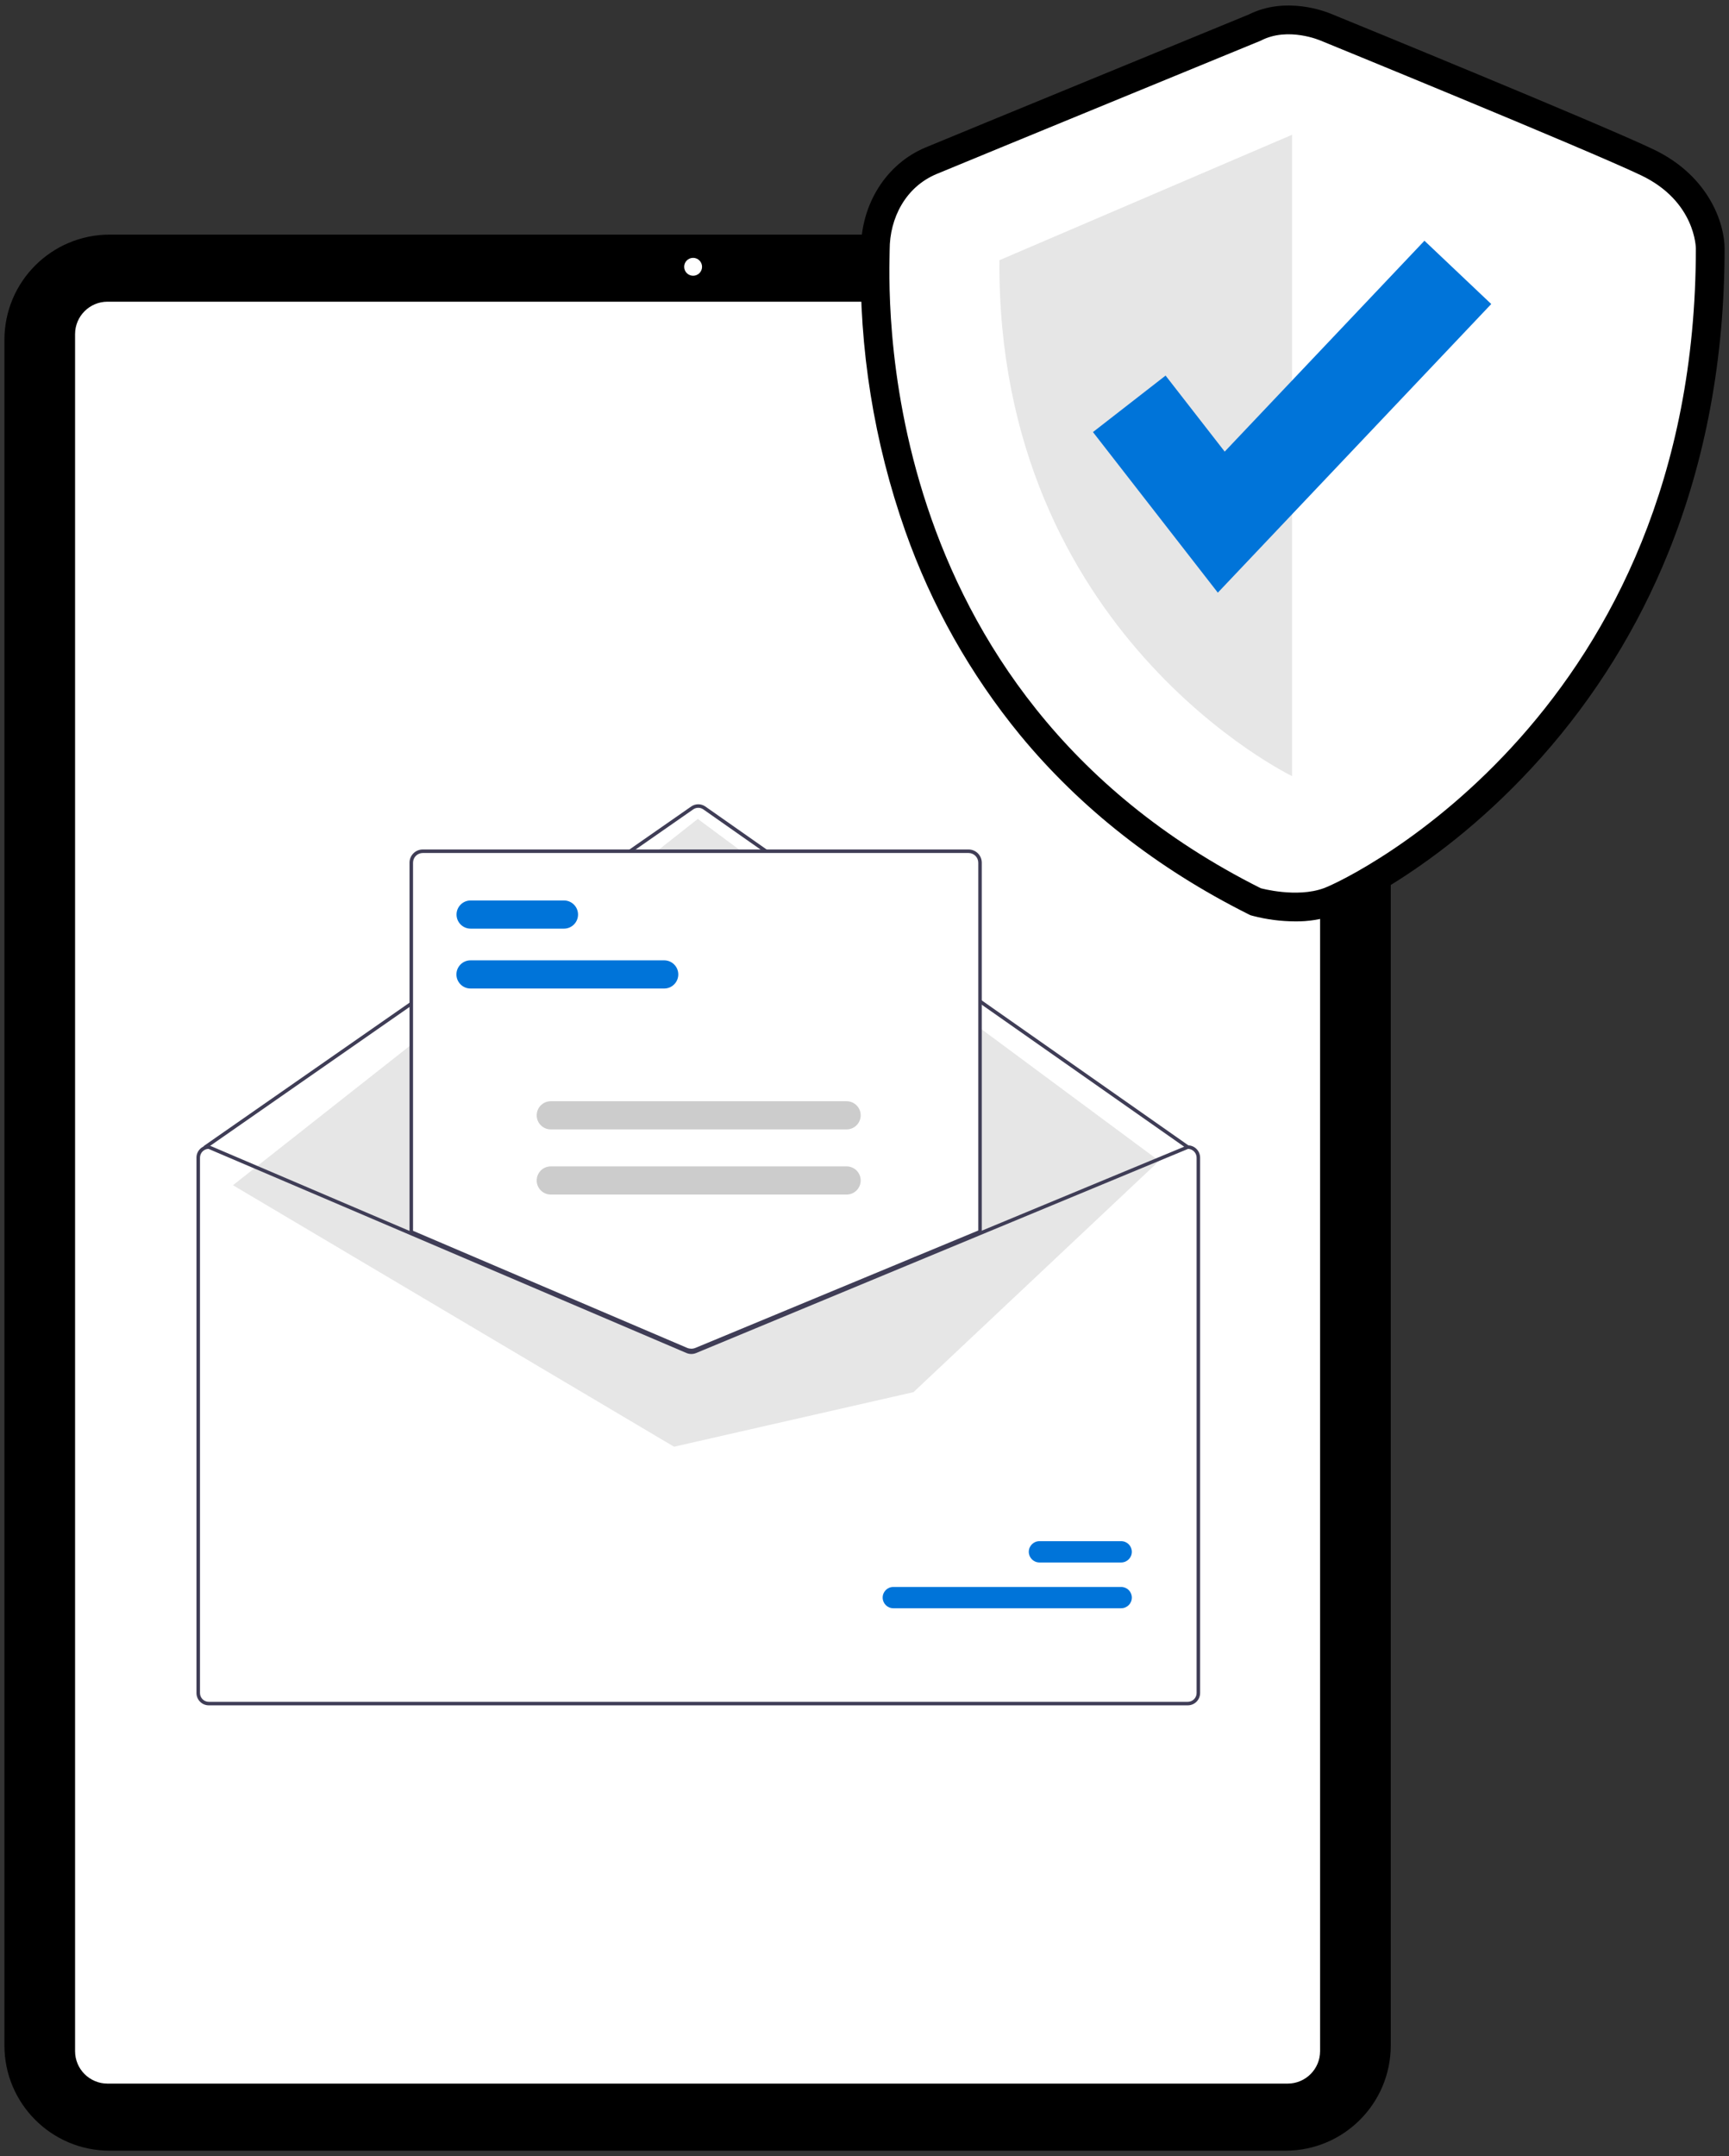 <?xml version="1.0" encoding="UTF-8"?>
<svg id="a" data-name="Layer 1" xmlns="http://www.w3.org/2000/svg" viewBox="0 0 586.252 731.004">
  <rect x="0" y="0" width="586.252" height="731.004" fill="#333333" stroke="none"/>
  <path d="M435.913,729.139H37.146c-19.679-.022-35.627-15.97-35.649-35.649V115.186c.022-19.679,15.97-35.627,35.649-35.649h398.768c19.68.022,35.627,15.97,35.65,35.649v578.303c-.022,19.68-15.97,35.627-35.65,35.649Z" style="stroke-width: 0px;"/>
  <path d="M436.615,706.393H36.444c-6.066-.007-10.982-4.923-10.989-10.989V113.271c.007-6.066,4.923-10.982,10.989-10.989h400.172c6.066.007,10.982,4.923,10.989,10.989v582.133c-.007,6.066-4.923,10.982-10.989,10.989Z" style="fill: #fff; stroke-width: 0px;"/>
  <circle cx="235.013" cy="90.454" r="3.033" style="fill: #fff; stroke-width: 0px;"/>
  <polygon points="402.857 389.493 236.905 272.831 69.259 388.406 234.405 458.143 402.857 389.493" style="fill: #fff; stroke-width: 0px;"/>
  <path d="M69.898,388.299h.12l68.539,29.266,93.776,40.043c.74.311,1.574.316,2.317.012l96.749-40.138,70.223-29.135.107-.048h.12c2.307.003,4.177,1.872,4.179,4.179v181.498c-.003,2.307-1.872,4.177-4.179,4.179H69.898c-2.307-.003-4.177-1.872-4.179-4.179v-181.498c.003-2.307,1.872-4.177,4.179-4.179Z" style="fill: #fff; stroke-width: 0px;"/>
  <path d="M69.601,389.493c.122,0,.241-.037.341-.107l165.114-114.99c1.029-.713,2.393-.711,3.42.006l163.925,114.983c.27.189.642.124.832-.146s.124-.642-.146-.832h0l-163.925-114.983c-1.437-1.003-3.347-1.007-4.788-.008l-165.114,114.99c-.271.189-.337.561-.148.831.112.16.295.256.49.256h0Z" style="fill: #3f3d56; stroke-width: 0px;"/>
  <polygon points="393.034 393.569 236.604 277.636 78.989 401.818 228.545 490.477 309.741 471.97 393.034 393.569" style="fill: #e6e6e6; stroke-width: 0px;"/>
  <path d="M302.887,545.238h77.28c1.994-.003,3.608-1.622,3.605-3.616-.003-1.986-1.609-3.596-3.594-3.605h-77.291c-1.994.005-3.607,1.625-3.602,3.619.005,1.983,1.608,3.591,3.591,3.602h.011Z" style="fill: #0074d9; stroke-width: 0px;"/>
  <path d="M352.44,529.716h27.726c1.994-.004,3.607-1.624,3.603-3.618-.004-1.984-1.608-3.594-3.593-3.603h-27.737c-1.994.002-3.609,1.62-3.607,3.614.002,1.987,1.609,3.599,3.596,3.607h.011Z" style="fill: #0074d9; stroke-width: 0px;"/>
  <path d="M234.405,458.143c.587,0,1.169-.113,1.713-.336l96.475-40.03v-125.301c-.003-2.307-1.872-4.177-4.179-4.179h-185.08c-2.307.003-4.177,1.872-4.179,4.179v125.389l.181.078,93.304,39.846c.559.235,1.159.356,1.765.355Z" style="fill: #fff; stroke-width: 0px;"/>
  <path d="M232.522,458.062l-93.667-40v-125.586c.003-2.472,2.006-4.475,4.478-4.478h185.08c2.472.003,4.475,2.006,4.478,4.478v125.501l-96.66,40.107c-1.19.484-2.524.476-3.709-.022ZM331.697,292.475c-.002-1.813-1.471-3.281-3.284-3.284h-185.08c-1.813.002-3.282,1.471-3.284,3.284v124.798l92.939,39.69c.89.374,1.892.38,2.787.017l95.921-39.801v-124.703Z" style="fill: #3f3d56; stroke-width: 0px;"/>
  <path d="M66.615,392.478v181.498c.003,2.307,1.872,4.177,4.179,4.179h331.949c2.307-.003,4.177-1.872,4.179-4.179v-181.498c-.003-2.307-1.872-4.177-4.179-4.179h-.12l-.107.048-70.223,29.135-96.749,40.138c-.743.304-1.577.299-2.317-.012l-93.776-40.043-68.539-29.266h-.12c-2.307.003-4.177,1.872-4.179,4.179ZM67.809,392.478c.004-1.601,1.266-2.916,2.866-2.985l68.778,29.368,93.304,39.846c1.038.436,2.206.442,3.248.018l96.289-39.953,70.563-29.278c1.603.064,2.87,1.381,2.872,2.985v181.497c0,1.648-1.337,2.985-2.985,2.985H70.794c-1.648,0-2.985-1.337-2.985-2.985v-181.498Z" style="fill: #3f3d56; stroke-width: 0px;"/>
  <path d="M159.536,335.134h65.673c2.638,0,4.776-2.138,4.776-4.776s-2.138-4.776-4.776-4.776h-65.673c-2.638,0-4.776,2.138-4.776,4.776s2.138,4.776,4.776,4.776h0Z" style="fill: #0074d9; stroke-width: 0px;"/>
  <path d="M159.575,314.835h31.643c2.638,0,4.776-2.138,4.776-4.776s-2.138-4.776-4.776-4.776h-31.643c-2.638,0-4.776,2.138-4.776,4.776s2.138,4.776,4.776,4.776Z" style="fill: #0074d9; stroke-width: 0px;"/>
  <path d="M186.755,382.897h100.301c2.638,0,4.776-2.138,4.776-4.776s-2.138-4.776-4.776-4.776h-100.301c-2.638,0-4.776,2.138-4.776,4.776s2.138,4.776,4.776,4.776Z" style="fill: #ccc; stroke-width: 0px;"/>
  <path d="M186.755,404.987h100.301c2.638,0,4.776-2.138,4.776-4.776s-2.138-4.776-4.776-4.776h-100.301c-2.638,0-4.776,2.138-4.776,4.776s2.138,4.776,4.776,4.776Z" style="fill: #ccc; stroke-width: 0px;"/>
  <path d="M439.138,312.371c-4.811-.016-9.601-.636-14.258-1.844l-.918-.254-.851-.427c-30.783-15.434-56.753-35.82-77.188-60.592-16.916-20.626-30.105-44.046-38.973-69.205-10.605-30.121-15.707-61.904-15.062-93.831.013-.67.024-1.188.024-1.544,0-15.52,8.615-29.138,21.947-34.693,10.204-4.252,102.851-42.305,109.545-45.055,12.607-6.317,26.056-1.044,28.208-.122,4.828,1.974,90.474,37.004,108.982,45.817,19.074,9.083,24.164,25.4,24.164,33.61,0,37.167-6.437,71.903-19.132,103.242-10.253,25.367-24.784,48.786-42.961,69.236-35.07,39.466-70.15,53.457-70.488,53.581-4.192,1.443-8.603,2.147-13.037,2.081ZM430.888,291.936c3.041.682,10.043,1.705,14.607.04,5.798-2.114,35.159-17.34,62.596-48.216,37.908-42.66,57.143-96.288,57.171-159.393-.068-1.278-.976-10.397-13.051-16.147-18.149-8.643-107.171-45.044-108.068-45.41l-.246-.104c-1.866-.782-7.803-2.428-11.895-.284l-.819.382c-.992.408-99.338,40.8-109.827,45.17-7.337,3.057-9.951,10.631-9.951,16.699,0,.443-.011,1.089-.028,1.922-.838,43.179,9.154,149.429,119.512,205.341Z" style="stroke-width: 0px;"/>
  <path d="M427.479,13.788s-99.24,40.759-109.872,45.189-15.949,15.063-15.949,25.696-7.975,149.377,125.822,216.459c0,0,12.143,3.36,21.356,0s126.174-60.068,126.174-216.902c0,0,0-15.949-18.607-24.81-18.607-8.861-108.571-45.632-108.571-45.632,0,0-11.048-4.873-20.352,0Z" style="fill: #fff; stroke-width: 0px;"/>
  <path d="M438.111,45.687v217.436s-100.126-48.197-99.24-174.904l99.24-42.531Z" style="fill: #e6e6e6; stroke-width: 0px;"/>
  <polygon points="412.929 200.926 370.588 146.484 395.212 127.334 415.26 153.11 482.986 81.615 505.634 103.073 412.929 200.926" style="fill: #0074d9; stroke-width: 0px;"/>
</svg>